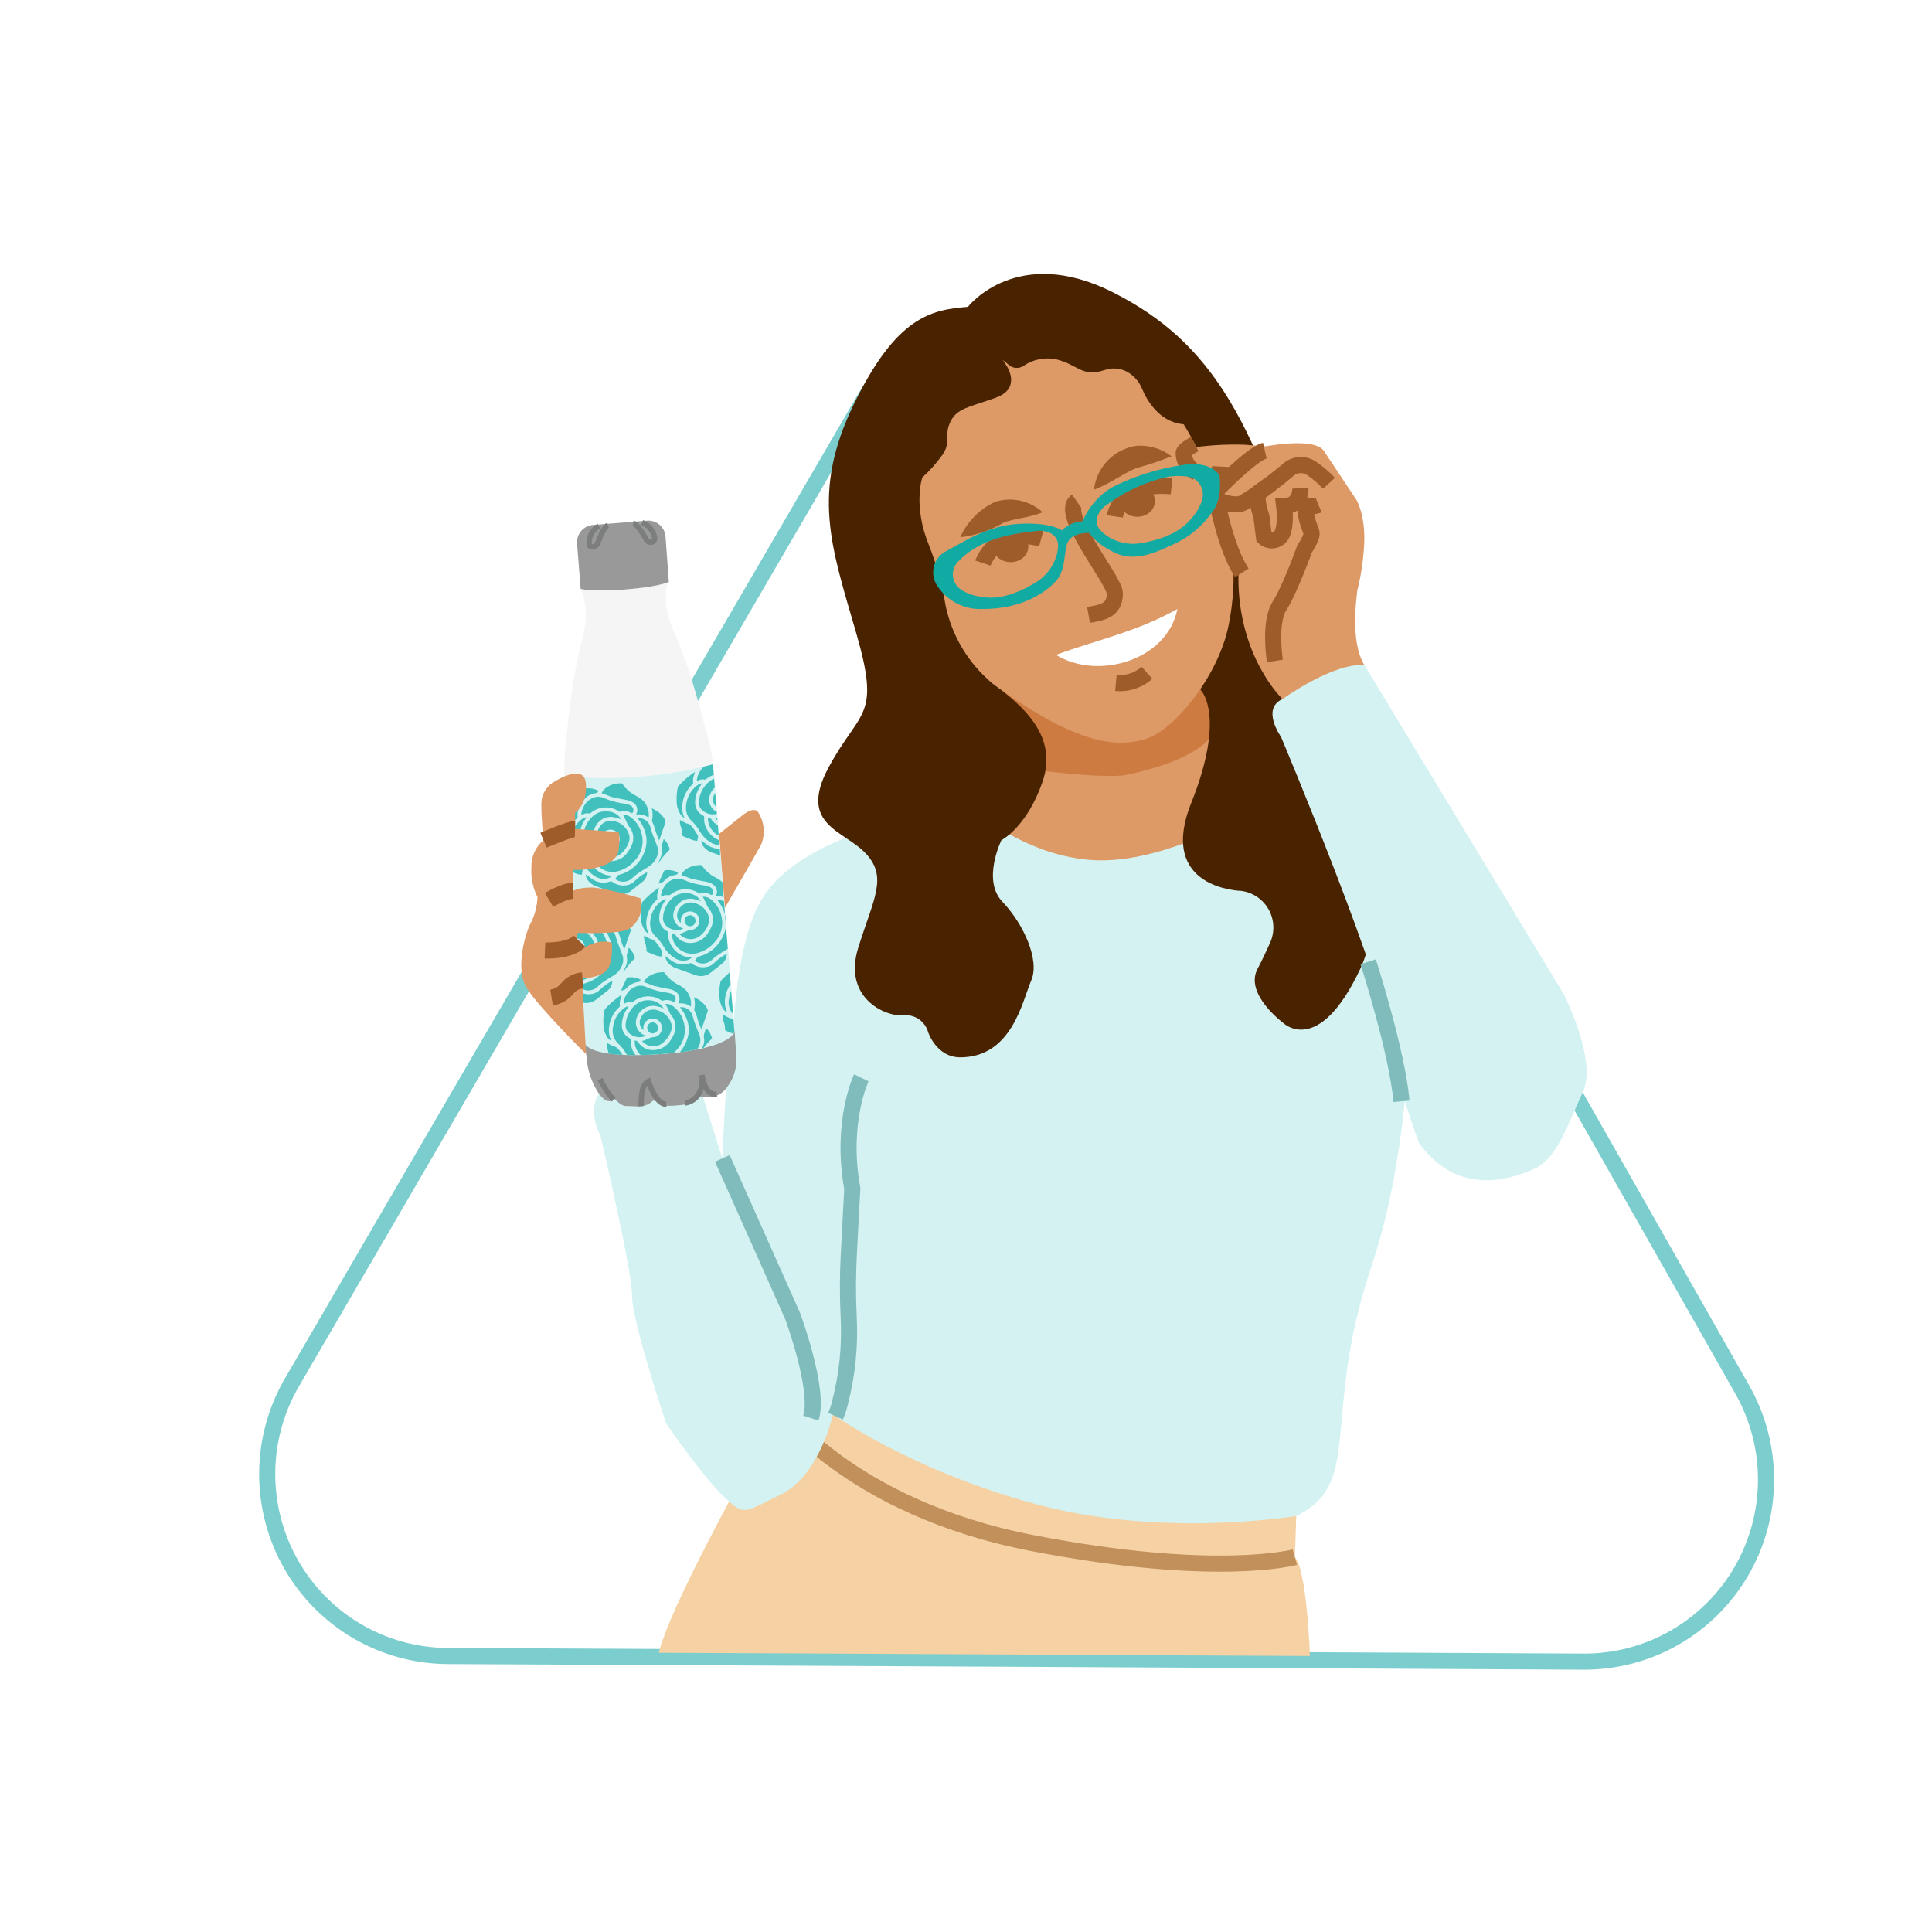 <svg width="180" height="180" viewBox="0 0 180 180" fill="none" xmlns="http://www.w3.org/2000/svg">
<rect x="0" y="0" width="180" height="180" fill="#333333" stroke="none"/>
<g clip-path="url(#clip0_318_25614)">
<rect width="180" height="180" fill="white"/>
<path d="M109.865 37.234C108.393 34.654 106.271 32.507 103.712 31.009C101.152 29.511 98.245 28.714 95.282 28.698C92.318 28.682 89.403 29.447 86.827 30.917C84.251 32.387 82.106 34.511 80.607 37.074L53.903 82.924L27.203 128.788C25.706 131.357 24.91 134.276 24.895 137.251C24.88 140.226 25.645 143.152 27.115 145.736C28.585 148.32 30.708 150.471 33.269 151.972C35.831 153.472 38.741 154.271 41.707 154.286L94.626 154.541L147.573 154.809C150.537 154.819 153.451 154.048 156.023 152.573C158.596 151.098 160.737 148.97 162.231 146.404C163.725 143.837 164.521 140.922 164.537 137.95C164.554 134.978 163.792 132.054 162.326 129.471L136.12 83.314L109.865 37.234Z" fill="white" stroke="#7CCDCD" stroke-width="1.5" stroke-miterlimit="10"/>
<path d="M69.404 137.186C69.404 137.186 62.364 149.83 61.382 153.982L122.043 154.284C122.043 154.284 121.778 146.32 120.639 145.075L120.77 141.241C120.77 141.241 94.934 141.786 76.649 129.4L69.404 137.186Z" fill="#F5D1A3"/>
<path d="M71.996 130.604C72.395 131.004 78.955 140.437 96.194 143.768C113.373 147.088 120.639 145.075 120.639 145.075" stroke="#C1905B" stroke-width="1.5" stroke-miterlimit="10"/>
<path d="M93.089 63.056L93.124 63.647L93.505 70.059L93.976 77.976C97.197 79.925 100.908 80.906 104.668 80.805C111.151 80.713 114.472 76.721 114.472 76.721L112.539 60.774C112.539 60.774 104.964 70.653 93.089 63.056Z" fill="#DD9966"/>
<path d="M104.622 72.249C104.622 72.249 112.383 70.94 113.371 67.637L112.539 60.774C112.539 60.774 108.053 65.778 102.866 65.892C97.68 66.006 93.089 63.056 93.089 63.056L93.581 71.337C93.581 71.337 101.369 72.546 104.622 72.249Z" fill="#CE7B42"/>
<path d="M91.71 76.193C91.71 76.193 96.14 79.829 101.92 80.142C107.699 80.456 114.472 76.721 114.472 76.721L131.288 85.697C131.288 85.697 132.541 103.818 127.782 117.966C123.024 132.115 127.113 138.141 120.77 141.241C120.77 141.241 108.331 143.334 96.56 140.153C84.789 136.971 77.61 131.78 77.61 131.78C77.61 131.78 76.357 137.474 72.768 139.232C69.178 140.99 69.369 141.241 67.479 139.483C65.588 137.725 62.057 132.618 62.057 132.618C62.057 132.618 58.868 123.073 58.889 120.729C58.91 118.385 55.946 105.827 55.946 105.827C55.946 105.827 53.749 101.948 57.774 100.415L64.666 99.562L67.298 107.924C67.298 107.924 67.611 99.722 67.996 98.882C68.38 98.042 68.169 88.02 71.167 83.47C74.165 78.919 81.744 77.069 81.744 77.069L91.71 76.193Z" fill="#D4F2F2"/>
<path d="M94.423 35.054C94.423 35.054 87.641 32.716 90.179 28.588C90.179 28.588 94.745 22.672 103.781 27.281C112.816 31.89 117.315 39.199 122.2 57.937C122.2 57.937 131.18 80.805 126.741 90.249C122.843 98.543 119.56 95.308 119.56 95.308C119.56 95.308 115.898 92.611 117.17 90.249C117.543 89.555 117.95 88.693 118.339 87.822C118.556 87.332 118.657 86.797 118.632 86.261C118.608 85.724 118.459 85.201 118.197 84.733C117.935 84.265 117.567 83.864 117.124 83.564C116.68 83.263 116.172 83.071 115.641 83.002V83.002C115.641 83.002 107.766 82.864 110.99 74.797C114.214 66.731 111.924 64.36 111.924 64.36L94.423 35.054Z" fill="#492300"/>
<path d="M88.932 35.391C88.932 35.391 83.278 39.112 83.936 45.978C84.595 52.843 85.817 59.009 93.385 64.349C100.954 69.689 104.43 69.579 106.864 68.808C109.298 68.038 113.47 63.138 114.458 58.293C115.446 53.449 114.678 49.927 113.964 48.109C113.251 46.292 111.233 37.869 105.051 34.18C98.868 30.492 90.479 34.332 88.932 35.391Z" fill="#DD9966"/>
<path d="M100.302 46.685C98.64 47.849 103.839 54.026 103.864 55.261C103.899 56.965 102.515 57.088 101.416 57.288" stroke="#9E5C2B" stroke-width="1.5" stroke-miterlimit="10"/>
<path d="M101.92 45.622C102.038 44.597 102.491 43.64 103.209 42.9C103.926 42.16 104.868 41.68 105.887 41.534C107.057 41.452 108.216 41.8 109.149 42.513C108.063 42.95 106.953 43.322 105.824 43.626C104.507 44.195 103.391 45.083 101.92 45.622V45.622Z" fill="#9E5C2B"/>
<path d="M97.136 47.721C95.975 48.242 94.411 48.3 93.455 48.716C92.231 49.434 90.871 49.889 89.463 50.053C90.108 48.61 91.247 47.446 92.673 46.771C93.434 46.52 94.248 46.475 95.032 46.642C95.816 46.809 96.542 47.181 97.136 47.721V47.721Z" fill="#9E5C2B"/>
<path d="M91.578 52.459C91.578 52.459 92.716 49.005 97.003 50.188" stroke="#9E5C2B" stroke-width="1.5" stroke-miterlimit="10"/>
<path d="M103.865 48.109C103.865 48.109 104.344 44.845 109.149 45.311" stroke="#9E5C2B" stroke-width="1.5" stroke-miterlimit="10"/>
<path d="M103.965 63.632C104.487 63.682 105.014 63.623 105.513 63.46C106.011 63.297 106.471 63.033 106.864 62.684" stroke="#9E5C2B" stroke-width="1.5" stroke-miterlimit="10"/>
<path d="M94.158 51.625C94.657 51.625 95.062 51.307 95.062 50.915C95.062 50.523 94.657 50.205 94.158 50.205C93.658 50.205 93.253 50.523 93.253 50.915C93.253 51.307 93.658 51.625 94.158 51.625Z" fill="#9E5C2B" stroke="#9E5C2B" stroke-width="1.5" stroke-miterlimit="10"/>
<path d="M105.956 47.398C106.455 47.398 106.86 47.08 106.86 46.688C106.86 46.296 106.455 45.978 105.956 45.978C105.456 45.978 105.051 46.296 105.051 46.688C105.051 47.08 105.456 47.398 105.956 47.398Z" fill="#9E5C2B" stroke="#9E5C2B" stroke-width="1.5" stroke-miterlimit="10"/>
<path d="M98.379 61.012C102.366 59.568 105.97 58.833 109.695 56.737C108.764 61.524 102.277 63.414 98.379 61.012Z" fill="white"/>
<path d="M110.779 43.254C110.779 43.254 109.789 42.476 110.581 41.781C112.342 41.494 114.127 41.378 115.91 41.434L117.956 41.582C117.956 41.582 122.395 40.722 123.319 41.98L126.371 46.563C126.371 46.563 127.295 48.053 127.081 50.998C126.994 52.36 126.784 53.712 126.454 55.036C126.404 55.615 125.76 59.752 127.113 61.953C127.113 61.953 119.771 64.882 119.491 65.13C119.491 65.13 115.283 61.158 115.382 53.596C115.382 53.596 113.287 48.481 112.66 48.109C113.069 47.653 113.388 47.123 113.6 46.547C113.6 46.547 113.897 44.743 113.27 44.197C112.96 43.852 112.572 43.587 112.138 43.422C111.705 43.258 111.239 43.2 110.779 43.254V43.254Z" fill="#DD9966"/>
<path d="M65.728 78.682C66.01 78.481 69.149 75.978 69.149 75.978C69.149 75.978 70.155 75.131 70.597 75.615C70.897 76.061 71.082 76.574 71.138 77.109C71.195 77.643 71.119 78.184 70.919 78.682C70.396 79.651 67.172 85.215 67.172 85.215L65.728 78.682Z" fill="#DD9966"/>
<path d="M54.474 97.048L54.686 98.854C54.794 99.832 55.114 100.775 55.627 101.614C55.821 101.963 56.084 102.268 56.4 102.512C56.4 102.512 56.963 102.759 57.263 102.372C57.263 102.372 57.837 103.034 58.275 103.042C58.713 103.05 59.605 103.092 59.605 103.092C59.925 103.065 60.235 102.968 60.514 102.808C60.779 102.589 60.804 102.559 60.915 102.536C61.193 102.606 61.45 102.741 61.666 102.929C61.965 103.146 63.714 102.939 63.852 102.9C63.852 102.9 64.59 102.626 64.64 102.368C64.69 102.109 65.056 102.077 65.056 102.077C65.537 102.273 66.072 102.297 66.569 102.144V102.144C67.068 102.002 67.497 101.678 67.773 101.237V101.237C68.374 100.445 68.67 99.461 68.604 98.467L68.436 95.942C68.436 95.942 67.953 97.508 63.51 97.874C59.068 98.24 59.263 98.211 59.263 98.211C59.263 98.211 55.912 98.462 54.474 97.048Z" fill="#999999"/>
<path d="M58.211 54.742C56.843 54.863 55.469 54.904 54.097 54.866L54.1 54.875C54.412 55.642 54.573 56.462 54.574 57.29C54.568 57.986 54.473 58.678 54.291 59.35C53.886 60.913 53.562 62.497 53.321 64.094C53.092 65.659 52.842 67.988 52.674 69.65C52.541 70.966 52.527 72.291 52.631 73.61L54.49 97.216C54.49 97.216 54.994 98.279 60.327 98.246C61.248 98.24 62.168 98.177 63.081 98.057C67.923 97.416 68.447 96.11 68.447 96.11L66.587 72.505C66.483 71.186 66.261 69.879 65.923 68.599C65.498 66.984 64.886 64.725 64.415 63.215C63.927 61.676 63.359 60.163 62.715 58.682C62.43 58.048 62.227 57.379 62.112 56.693C61.983 55.875 62.014 55.04 62.202 54.233L62.204 54.224C60.884 54.475 59.551 54.648 58.21 54.742V54.742" fill="#F5F5F5"/>
<path d="M54.097 54.866L53.764 50.646C53.731 50.219 53.868 49.795 54.145 49.469C54.422 49.144 54.818 48.941 55.244 48.908L60.273 48.509C60.484 48.492 60.697 48.518 60.899 48.584C61.101 48.65 61.287 48.755 61.449 48.894C61.609 49.032 61.742 49.201 61.837 49.391C61.933 49.581 61.99 49.788 62.006 50.001L62.314 54.215C60.877 54.844 55.71 55.238 54.097 54.866H54.097Z" fill="#999999"/>
<path d="M59.74 103.055C59.74 103.055 59.613 101.085 60.418 100.738C60.418 100.738 61.1 102.942 62.078 102.865" stroke="#7C7D7D" stroke-width="0.5" stroke-miterlimit="10"/>
<path d="M63.841 102.759C63.841 102.759 65.607 102.619 65.413 100.153C65.413 100.153 65.61 102.12 66.777 101.942" stroke="#7C7D7D" stroke-width="0.5" stroke-miterlimit="10"/>
<path d="M55.908 100.539C56.23 101.24 56.657 101.888 57.174 102.461" stroke="#7C7D7D" stroke-width="0.5" stroke-miterlimit="10"/>
<path d="M55.803 49.009C55.509 49.174 55.267 49.419 55.104 49.715C54.941 50.011 54.864 50.347 54.881 50.685C54.883 50.723 54.892 50.76 54.908 50.794C54.925 50.828 54.947 50.859 54.976 50.884C55.004 50.91 55.037 50.929 55.073 50.941C55.108 50.953 55.146 50.958 55.184 50.956L55.224 50.953C55.326 50.945 55.423 50.908 55.505 50.846C55.586 50.785 55.648 50.701 55.684 50.605C55.88 50.072 56.297 49.048 56.648 48.942" stroke="#7C7D7D" stroke-width="0.5" stroke-miterlimit="10"/>
<path d="M59.831 48.69C60.133 48.802 60.401 48.993 60.605 49.243C60.809 49.493 60.943 49.794 60.993 50.113C60.999 50.162 60.996 50.212 60.982 50.26C60.969 50.307 60.946 50.351 60.914 50.389C60.883 50.428 60.845 50.459 60.801 50.482C60.758 50.505 60.71 50.518 60.66 50.522V50.522C60.572 50.529 60.483 50.51 60.405 50.468C60.327 50.426 60.263 50.362 60.219 50.284C59.951 49.8 59.359 48.807 58.986 48.756" stroke="#7C7D7D" stroke-width="0.5" stroke-miterlimit="10"/>
<path d="M52.567 72.306C57.222 72.766 61.921 72.393 66.445 71.206L68.447 96.111C68.447 96.111 68.188 97.682 61.888 98.181C54.85 98.739 54.49 97.216 54.49 97.216L52.567 72.306Z" fill="#D4F2F2"/>
<path d="M67.547 85.214L67.635 86.312C67.683 85.944 67.653 85.57 67.547 85.214V85.214Z" fill="#42C0BD"/>
<path d="M57.668 81.141C58.245 80.97 58.76 80.632 59.148 80.17C59.469 79.834 59.694 79.418 59.8 78.966C59.906 78.513 59.889 78.04 59.751 77.596C59.593 77 59.233 76.477 58.731 76.119C58.635 76.045 58.525 75.991 58.407 75.959C58.289 75.928 58.167 75.92 58.046 75.937C58.071 75.969 58.094 76.004 58.115 76.039C58.215 76.24 58.326 76.438 58.408 76.646C58.45 76.763 58.509 76.874 58.584 76.973C58.768 77.179 58.897 77.428 58.959 77.697C59.022 77.966 59.015 78.247 58.941 78.513C58.855 78.792 58.724 79.054 58.553 79.29C58.385 79.575 58.147 79.812 57.861 79.978C57.575 80.144 57.252 80.232 56.922 80.236C56.65 80.245 56.38 80.184 56.137 80.059C55.895 79.934 55.688 79.75 55.536 79.523C55.502 79.465 55.452 79.418 55.392 79.387C55.333 79.356 55.266 79.342 55.199 79.346C55.199 79.419 55.196 79.487 55.199 79.555C55.219 79.806 55.295 80.05 55.422 80.269C55.636 80.654 55.978 80.951 56.388 81.111C56.798 81.27 57.251 81.281 57.668 81.141V81.141Z" fill="#42C0BD"/>
<path d="M59.418 76.243C59.434 76.266 59.446 76.287 59.461 76.306C59.731 76.633 59.938 77.008 60.07 77.412C60.257 77.911 60.288 78.455 60.16 78.972C60.015 79.579 59.708 80.135 59.273 80.581C58.837 81.026 58.289 81.345 57.687 81.502C57.638 81.509 57.592 81.529 57.553 81.56C57.466 81.669 57.392 81.788 57.314 81.901C57.538 82.071 57.813 82.159 58.094 82.151C58.374 82.143 58.644 82.039 58.858 81.856C59.009 81.704 59.172 81.562 59.344 81.433C59.687 81.199 60.042 80.982 60.397 80.766C60.833 80.505 61.15 80.084 61.281 79.591C61.345 79.308 61.315 79.012 61.195 78.748C61.055 78.367 60.898 77.993 60.761 77.612C60.677 77.379 60.634 77.131 60.541 76.904C60.453 76.684 60.295 76.501 60.092 76.381C59.889 76.261 59.652 76.213 59.418 76.243Z" fill="#42C0BD"/>
<path d="M55.869 79.382C55.903 79.424 55.924 79.453 55.949 79.478C56.175 79.7 56.468 79.838 56.783 79.872C57.097 79.906 57.413 79.833 57.681 79.665C58.103 79.372 58.419 78.951 58.584 78.463C58.673 78.24 58.681 77.993 58.607 77.764C58.522 77.478 58.368 77.218 58.158 77.007C57.948 76.795 57.69 76.639 57.405 76.552C57.098 76.428 56.754 76.429 56.447 76.555C56.141 76.681 55.895 76.923 55.764 77.228C55.663 77.419 55.633 77.64 55.68 77.851C55.726 78.062 55.846 78.25 56.018 78.381C56.012 78.31 56.007 78.253 56.004 78.196C55.997 78.021 56.044 77.849 56.136 77.701C56.229 77.553 56.364 77.437 56.524 77.367C56.684 77.297 56.861 77.278 57.032 77.31C57.203 77.342 57.36 77.425 57.484 77.549C57.607 77.672 57.69 77.83 57.723 78.001C57.756 78.173 57.737 78.35 57.668 78.51C57.599 78.671 57.483 78.806 57.336 78.9C57.189 78.994 57.017 79.041 56.843 79.035C56.78 79.039 56.719 79.055 56.663 79.084C56.459 79.168 56.257 79.259 56.052 79.343C55.992 79.361 55.931 79.374 55.869 79.382V79.382Z" fill="#42C0BD"/>
<path d="M55.408 81.622C55.712 81.832 56.083 81.923 56.449 81.877C56.663 81.845 56.862 81.748 57.02 81.599C56.998 81.593 56.988 81.589 56.978 81.587C56.964 81.585 56.949 81.583 56.935 81.582C56.58 81.572 56.234 81.472 55.927 81.293C55.62 81.114 55.363 80.862 55.178 80.558C54.934 80.207 54.816 79.782 54.845 79.355C54.856 79.31 54.85 79.263 54.828 79.222C54.807 79.181 54.771 79.15 54.728 79.134C54.511 79.024 54.327 78.857 54.198 78.649C54.069 78.442 54 78.203 53.998 77.959C53.996 77.435 54.145 76.921 54.428 76.48C54.494 76.366 54.57 76.257 54.648 76.135C54.461 76.169 54.285 76.251 54.14 76.375C53.855 76.599 53.62 76.88 53.451 77.2C53.282 77.52 53.182 77.873 53.158 78.235C53.124 78.496 53.154 78.763 53.246 79.01C53.337 79.257 53.488 79.478 53.685 79.653C53.982 79.936 54.235 80.26 54.436 80.617C54.676 81.025 55.009 81.369 55.408 81.622Z" fill="#42C0BD"/>
<path d="M57.04 74.268C57.479 74.369 57.923 74.449 58.364 74.537C58.618 74.57 58.858 74.67 59.061 74.826C59.208 74.939 59.312 75.1 59.354 75.282C59.397 75.464 59.375 75.654 59.292 75.822C59.284 75.843 59.278 75.865 59.274 75.888C59.683 75.832 60.098 75.936 60.433 76.178C60.467 75.915 60.447 75.648 60.374 75.393C60.301 75.138 60.176 74.9 60.008 74.696C59.773 74.448 59.493 74.247 59.182 74.107C58.719 73.864 58.322 73.513 58.025 73.083C58.003 73.042 57.969 73.01 57.928 72.99C57.887 72.971 57.84 72.966 57.795 72.976C57.746 72.984 57.695 72.982 57.645 72.986C57.235 73.005 56.838 73.137 56.498 73.367C56.304 73.501 56.15 73.684 56.049 73.896C56.215 73.957 56.373 74.013 56.53 74.073C56.695 74.149 56.866 74.215 57.04 74.268Z" fill="#42C0BD"/>
<path d="M55.055 75.725C55.425 75.424 55.881 75.251 56.357 75.231C56.833 75.211 57.302 75.344 57.697 75.612C57.713 75.623 57.732 75.631 57.752 75.634C57.772 75.638 57.793 75.637 57.812 75.632C57.965 75.579 58.128 75.56 58.289 75.574C58.45 75.588 58.607 75.636 58.748 75.715C58.899 75.788 58.929 75.786 58.988 75.626C59.017 75.543 59.022 75.453 59.002 75.367C58.985 75.291 58.949 75.22 58.899 75.16C58.849 75.101 58.785 75.054 58.714 75.024C58.577 74.963 58.433 74.918 58.285 74.891C57.584 74.811 56.898 74.627 56.25 74.346C56.103 74.277 55.944 74.239 55.782 74.233C55.619 74.227 55.458 74.254 55.306 74.312C54.921 74.451 54.601 74.73 54.41 75.093C54.252 75.344 54.165 75.634 54.16 75.932C54.226 75.902 54.277 75.876 54.33 75.855C54.487 75.782 54.663 75.757 54.834 75.783C54.872 75.793 54.913 75.793 54.952 75.783C54.99 75.773 55.026 75.753 55.055 75.725V75.725Z" fill="#42C0BD"/>
<path d="M54.694 78.677C54.905 78.857 55.162 78.975 55.437 79.018C55.715 79.06 55.999 79.018 56.253 78.896C56.211 78.882 56.184 78.874 56.157 78.865C55.909 78.778 55.694 78.616 55.541 78.401C55.388 78.186 55.306 77.929 55.305 77.665C55.312 77.449 55.363 77.236 55.455 77.041C55.547 76.845 55.678 76.67 55.84 76.527C56.027 76.352 56.254 76.226 56.502 76.161C56.749 76.095 57.009 76.093 57.258 76.153C57.471 76.202 57.68 76.263 57.885 76.337C57.879 76.326 57.873 76.313 57.865 76.301C57.734 76.101 57.558 75.933 57.351 75.812C57.145 75.691 56.913 75.619 56.674 75.602C56.41 75.565 56.142 75.588 55.888 75.669C55.633 75.75 55.401 75.886 55.206 76.068C54.715 76.517 54.412 77.134 54.357 77.797C54.333 77.961 54.352 78.127 54.411 78.281C54.47 78.435 54.567 78.572 54.694 78.677V78.677Z" fill="#42C0BD"/>
<path d="M58.837 82.964C59.156 82.714 59.474 82.463 59.79 82.211C59.945 82.105 60.072 81.961 60.159 81.794C60.246 81.627 60.29 81.441 60.289 81.253C60.257 81.27 60.238 81.279 60.219 81.289C59.816 81.503 59.447 81.774 59.123 82.095C58.977 82.245 58.797 82.357 58.599 82.423C58.335 82.507 58.054 82.526 57.781 82.478C57.508 82.431 57.251 82.317 57.032 82.147C57.005 82.128 56.975 82.117 56.943 82.113C56.91 82.109 56.878 82.114 56.848 82.126C56.662 82.187 56.469 82.227 56.274 82.243C55.793 82.24 55.329 82.065 54.964 81.75C54.834 81.65 54.697 81.559 54.563 81.465C54.582 81.464 54.579 81.499 54.582 81.532C54.6 81.723 54.674 81.904 54.795 82.053C55.003 82.303 55.277 82.49 55.584 82.593C56.175 82.812 56.77 83.019 57.364 83.228C57.611 83.32 57.877 83.344 58.137 83.298C58.396 83.251 58.638 83.136 58.837 82.964V82.964Z" fill="#42C0BD"/>
<path d="M53.776 76.208C53.79 76.194 53.801 76.177 53.809 76.159C53.816 76.141 53.82 76.121 53.82 76.101C53.79 75.905 53.803 75.705 53.858 75.515C53.897 75.379 53.943 75.245 53.992 75.087C53.922 75.129 53.866 75.158 53.813 75.192C53.459 75.43 53.13 75.702 52.829 76.005L52.944 77.49C53.106 76.998 53.393 76.557 53.776 76.208V76.208Z" fill="#42C0BD"/>
<path d="M60.775 76.575C60.857 76.746 60.928 76.922 60.986 77.102C61.096 77.515 61.239 77.918 61.413 78.308C61.433 78.258 61.446 78.225 61.458 78.191C61.636 77.672 61.811 77.151 61.992 76.632C62.004 76.601 62.009 76.568 62.008 76.535C62.006 76.501 61.997 76.469 61.982 76.439C61.812 76.079 61.54 75.777 61.201 75.571C61.056 75.478 60.901 75.4 60.734 75.307C60.738 75.35 60.737 75.365 60.74 75.379C60.823 75.733 60.824 76.102 60.743 76.458C60.743 76.499 60.754 76.54 60.775 76.575V76.575Z" fill="#42C0BD"/>
<path d="M54.204 81.504C54.232 81.355 54.258 81.233 54.276 81.11C54.282 81.073 54.275 81.034 54.257 81.001C54.139 80.809 54.025 80.613 53.892 80.43C53.715 80.185 53.547 79.922 53.207 79.878C53.189 79.875 53.172 79.868 53.157 79.859L53.125 79.842L53.231 81.216C53.41 81.29 53.589 81.363 53.77 81.427C53.913 81.466 54.058 81.492 54.204 81.504V81.504Z" fill="#42C0BD"/>
<path d="M54.479 74.422C54.741 74.136 55.096 73.952 55.48 73.903C55.545 73.906 55.608 73.883 55.657 73.841C55.706 73.799 55.738 73.74 55.746 73.676C55.733 73.667 55.721 73.658 55.709 73.651C55.344 73.47 54.932 73.405 54.529 73.465C54.516 73.468 54.503 73.473 54.493 73.481C54.482 73.489 54.473 73.499 54.467 73.511C54.323 73.804 54.18 74.097 54.043 74.394C54.002 74.498 53.967 74.604 53.938 74.712C53.99 74.689 54.044 74.671 54.1 74.658C54.251 74.629 54.386 74.545 54.479 74.422V74.422Z" fill="#42C0BD"/>
<path d="M57.379 78.123C57.374 78.056 57.355 77.99 57.325 77.93C57.294 77.87 57.252 77.816 57.2 77.772C57.149 77.729 57.089 77.696 57.025 77.675C56.961 77.655 56.893 77.647 56.826 77.653C56.758 77.659 56.693 77.679 56.633 77.71C56.574 77.742 56.521 77.785 56.478 77.838C56.435 77.89 56.403 77.95 56.384 78.015C56.364 78.08 56.358 78.148 56.365 78.215C56.371 78.282 56.39 78.347 56.421 78.406C56.452 78.465 56.495 78.518 56.546 78.561C56.597 78.604 56.656 78.636 56.72 78.656C56.784 78.676 56.851 78.683 56.918 78.677C56.984 78.671 57.049 78.652 57.108 78.621C57.167 78.59 57.22 78.548 57.263 78.496C57.306 78.445 57.338 78.385 57.358 78.321C57.378 78.257 57.385 78.19 57.379 78.123V78.123Z" fill="#42C0BD"/>
<path d="M61.658 78.791C61.636 78.866 61.631 78.945 61.643 79.022C61.702 79.283 61.681 79.555 61.585 79.805C61.502 80.017 61.401 80.221 61.302 80.443C61.333 80.409 61.359 80.385 61.38 80.357C61.537 80.151 61.685 79.939 61.85 79.74C62.002 79.555 62.165 79.379 62.337 79.212C62.395 79.156 62.411 79.114 62.385 79.049C62.337 78.929 62.292 78.807 62.233 78.693C62.136 78.493 61.999 78.316 61.831 78.172C61.77 78.387 61.709 78.588 61.658 78.791Z" fill="#42C0BD"/>
<path d="M66.152 83.738C66.056 83.664 65.945 83.61 65.828 83.578C65.71 83.547 65.588 83.539 65.467 83.556C65.492 83.589 65.515 83.623 65.536 83.658C65.636 83.86 65.747 84.057 65.829 84.265C65.871 84.382 65.93 84.493 66.004 84.592C66.188 84.798 66.317 85.047 66.38 85.316C66.442 85.585 66.436 85.866 66.361 86.132C66.275 86.411 66.145 86.673 65.974 86.909C65.806 87.194 65.568 87.431 65.282 87.597C64.996 87.763 64.673 87.852 64.343 87.855C64.07 87.864 63.8 87.803 63.558 87.678C63.316 87.553 63.109 87.369 62.957 87.142C62.922 87.084 62.872 87.037 62.813 87.006C62.753 86.975 62.686 86.961 62.619 86.965C62.619 87.039 62.616 87.106 62.62 87.174C62.639 87.426 62.715 87.67 62.842 87.888C63.057 88.273 63.398 88.571 63.809 88.73C64.219 88.889 64.671 88.9 65.089 88.761C65.666 88.589 66.181 88.251 66.569 87.789C66.89 87.453 67.115 87.037 67.221 86.585C67.327 86.132 67.31 85.659 67.172 85.215C67.014 84.619 66.653 84.096 66.152 83.738V83.738Z" fill="#42C0BD"/>
<path d="M67.58 86.591C67.435 87.198 67.129 87.754 66.693 88.2C66.258 88.645 65.71 88.964 65.107 89.121C65.058 89.128 65.012 89.148 64.974 89.18C64.887 89.288 64.813 89.407 64.735 89.52C64.959 89.69 65.234 89.779 65.514 89.77C65.795 89.762 66.065 89.658 66.278 89.475C66.43 89.323 66.593 89.181 66.765 89.052C67.103 88.821 67.453 88.608 67.803 88.395L67.635 86.312C67.623 86.406 67.605 86.499 67.58 86.591V86.591Z" fill="#42C0BD"/>
<path d="M66.882 83.925C67.152 84.252 67.358 84.627 67.491 85.031C67.511 85.092 67.53 85.153 67.547 85.214L67.447 83.969C67.258 83.879 67.047 83.842 66.839 83.862C66.854 83.885 66.866 83.906 66.882 83.925Z" fill="#42C0BD"/>
<path d="M63.29 87.002C63.324 87.043 63.345 87.072 63.37 87.097C63.596 87.319 63.889 87.458 64.203 87.492C64.517 87.526 64.834 87.453 65.102 87.284C65.524 86.992 65.84 86.57 66.004 86.083C66.094 85.86 66.102 85.612 66.027 85.384C65.943 85.098 65.789 84.837 65.579 84.626C65.369 84.414 65.11 84.258 64.826 84.171C64.518 84.047 64.175 84.048 63.868 84.175C63.561 84.301 63.316 84.542 63.185 84.847C63.084 85.039 63.054 85.26 63.1 85.471C63.147 85.682 63.267 85.87 63.439 86C63.433 85.929 63.428 85.872 63.424 85.815C63.418 85.641 63.465 85.468 63.557 85.321C63.65 85.173 63.785 85.056 63.945 84.987C64.104 84.917 64.281 84.897 64.452 84.929C64.624 84.962 64.781 85.045 64.904 85.168C65.028 85.291 65.111 85.449 65.144 85.621C65.177 85.792 65.157 85.969 65.088 86.13C65.019 86.29 64.904 86.426 64.757 86.519C64.609 86.613 64.438 86.66 64.264 86.654C64.201 86.658 64.14 86.675 64.084 86.704C63.879 86.788 63.678 86.879 63.473 86.962C63.413 86.981 63.352 86.994 63.29 87.002V87.002Z" fill="#42C0BD"/>
<path d="M62.829 89.241C63.133 89.452 63.504 89.543 63.87 89.496C64.084 89.464 64.283 89.367 64.441 89.218C64.419 89.212 64.409 89.208 64.399 89.206C64.384 89.204 64.37 89.202 64.356 89.201C64.001 89.191 63.655 89.091 63.348 88.912C63.041 88.733 62.784 88.481 62.599 88.177C62.354 87.826 62.237 87.401 62.266 86.974C62.277 86.929 62.271 86.882 62.249 86.841C62.228 86.801 62.192 86.769 62.149 86.753C61.931 86.643 61.748 86.476 61.619 86.269C61.49 86.061 61.42 85.822 61.418 85.578C61.416 85.054 61.566 84.54 61.848 84.099C61.915 83.985 61.99 83.877 62.069 83.754C61.881 83.788 61.706 83.871 61.56 83.995C61.276 84.218 61.041 84.499 60.872 84.819C60.703 85.14 60.603 85.492 60.579 85.854C60.544 86.115 60.575 86.382 60.666 86.629C60.758 86.876 60.909 87.097 61.106 87.273C61.403 87.555 61.656 87.879 61.857 88.236C62.097 88.644 62.43 88.988 62.829 89.241V89.241Z" fill="#42C0BD"/>
<path d="M66.603 81.726C66.14 81.483 65.743 81.132 65.445 80.702C65.424 80.661 65.39 80.629 65.349 80.609C65.307 80.59 65.261 80.585 65.216 80.595C65.167 80.603 65.116 80.601 65.066 80.605C64.656 80.624 64.259 80.756 63.918 80.986C63.725 81.12 63.571 81.303 63.47 81.515C63.636 81.576 63.794 81.633 63.95 81.692C64.116 81.769 64.287 81.834 64.461 81.887C64.9 81.988 65.343 82.068 65.785 82.156C66.038 82.189 66.279 82.289 66.481 82.445C66.629 82.558 66.733 82.72 66.775 82.901C66.817 83.083 66.795 83.273 66.713 83.441C66.704 83.462 66.698 83.484 66.695 83.507C66.937 83.481 67.183 83.505 67.416 83.58L67.304 82.189C67.092 82.005 66.856 81.849 66.603 81.726V81.726Z" fill="#42C0BD"/>
<path d="M62.727 81.931C62.342 82.07 62.022 82.349 61.831 82.712C61.672 82.963 61.586 83.254 61.581 83.551C61.647 83.521 61.698 83.495 61.751 83.474C61.908 83.401 62.083 83.376 62.255 83.402C62.293 83.412 62.334 83.412 62.373 83.402C62.411 83.392 62.447 83.372 62.475 83.344C62.846 83.044 63.302 82.87 63.778 82.85C64.254 82.83 64.723 82.963 65.117 83.231C65.134 83.242 65.153 83.25 65.173 83.253C65.193 83.257 65.213 83.256 65.233 83.251C65.386 83.199 65.549 83.179 65.71 83.193C65.871 83.207 66.027 83.255 66.169 83.334C66.32 83.407 66.35 83.406 66.409 83.246C66.438 83.162 66.442 83.072 66.423 82.986C66.405 82.91 66.37 82.839 66.32 82.779C66.27 82.72 66.206 82.673 66.134 82.643C65.997 82.582 65.854 82.538 65.706 82.51C65.005 82.43 64.319 82.246 63.671 81.965C63.524 81.897 63.364 81.858 63.202 81.852C63.04 81.847 62.878 81.873 62.727 81.931Z" fill="#42C0BD"/>
<path d="M64.095 83.221C63.831 83.184 63.562 83.207 63.308 83.288C63.054 83.369 62.821 83.505 62.626 83.688C62.136 84.136 61.833 84.753 61.777 85.417C61.754 85.58 61.773 85.746 61.831 85.9C61.891 86.055 61.988 86.191 62.114 86.296C62.326 86.477 62.583 86.594 62.857 86.637C63.136 86.679 63.42 86.637 63.674 86.515C63.632 86.501 63.605 86.493 63.578 86.484C63.33 86.397 63.114 86.235 62.962 86.02C62.809 85.805 62.727 85.548 62.725 85.284C62.732 85.068 62.783 84.856 62.875 84.66C62.967 84.464 63.099 84.289 63.261 84.147C63.448 83.971 63.675 83.845 63.923 83.78C64.17 83.715 64.43 83.712 64.679 83.772C64.891 83.821 65.101 83.882 65.306 83.956C65.3 83.945 65.294 83.932 65.286 83.92C65.154 83.72 64.978 83.553 64.772 83.431C64.565 83.31 64.334 83.238 64.095 83.221V83.221Z" fill="#42C0BD"/>
<path d="M67.71 88.872C67.677 88.889 67.658 88.898 67.64 88.908C67.237 89.122 66.868 89.393 66.544 89.714C66.397 89.864 66.218 89.976 66.019 90.042C65.755 90.126 65.475 90.146 65.202 90.098C64.929 90.05 64.672 89.936 64.452 89.767C64.426 89.748 64.395 89.736 64.363 89.732C64.331 89.728 64.299 89.733 64.269 89.745C64.083 89.806 63.89 89.846 63.695 89.863C63.214 89.859 62.749 89.684 62.385 89.369C62.255 89.269 62.118 89.178 61.984 89.084C62.003 89.083 62 89.118 62.003 89.152C62.021 89.342 62.095 89.524 62.216 89.672C62.424 89.922 62.697 90.109 63.005 90.213C63.596 90.431 64.191 90.639 64.785 90.847C65.031 90.939 65.298 90.963 65.557 90.917C65.817 90.871 66.059 90.755 66.258 90.583C66.577 90.333 66.894 90.082 67.211 89.83C67.366 89.724 67.493 89.581 67.579 89.413C67.666 89.246 67.711 89.061 67.71 88.872V88.872Z" fill="#42C0BD"/>
<path d="M61.196 83.827C61.211 83.813 61.222 83.797 61.23 83.778C61.237 83.76 61.241 83.74 61.241 83.721C61.211 83.525 61.224 83.325 61.279 83.134C61.318 82.998 61.364 82.864 61.413 82.707C61.342 82.748 61.287 82.777 61.234 82.811C60.726 83.162 60.261 83.572 59.849 84.032C59.828 84.056 59.815 84.085 59.809 84.117C59.712 84.559 59.676 85.013 59.701 85.466C59.707 85.903 59.841 86.329 60.087 86.691C60.171 86.82 60.29 86.922 60.429 86.986C60.42 86.962 60.413 86.943 60.404 86.924C60.234 86.54 60.175 86.117 60.232 85.702C60.315 84.98 60.658 84.314 61.196 83.827V83.827Z" fill="#42C0BD"/>
<path d="M60.297 88.686C60.593 88.811 60.889 88.94 61.191 89.047C61.333 89.085 61.478 89.111 61.625 89.124C61.653 88.975 61.679 88.852 61.697 88.729C61.702 88.692 61.696 88.654 61.678 88.62C61.559 88.428 61.445 88.232 61.313 88.049C61.136 87.805 60.968 87.541 60.627 87.497C60.61 87.494 60.593 87.487 60.577 87.478C60.389 87.378 60.201 87.277 60.008 87.174C59.984 87.384 60.012 87.597 60.088 87.794C60.187 88.046 60.235 88.314 60.231 88.584C60.233 88.605 60.24 88.625 60.252 88.643C60.263 88.661 60.279 88.675 60.297 88.686V88.686Z" fill="#42C0BD"/>
<path d="M61.888 81.13C61.744 81.423 61.6 81.716 61.464 82.013C61.423 82.117 61.388 82.224 61.358 82.332C61.41 82.308 61.465 82.29 61.521 82.277C61.672 82.248 61.807 82.164 61.899 82.041C62.162 81.755 62.517 81.571 62.901 81.523C62.966 81.525 63.029 81.502 63.078 81.46C63.127 81.418 63.159 81.359 63.167 81.295C63.153 81.286 63.142 81.277 63.13 81.27C62.764 81.089 62.352 81.024 61.949 81.084C61.936 81.087 61.924 81.093 61.913 81.1C61.903 81.108 61.894 81.119 61.888 81.13V81.13Z" fill="#42C0BD"/>
<path d="M64.8 85.743C64.794 85.675 64.776 85.609 64.745 85.549C64.715 85.489 64.672 85.435 64.621 85.392C64.57 85.348 64.51 85.315 64.446 85.294C64.381 85.274 64.314 85.267 64.246 85.273C64.179 85.279 64.114 85.298 64.054 85.33C63.995 85.362 63.942 85.405 63.899 85.457C63.856 85.509 63.824 85.569 63.805 85.634C63.785 85.699 63.779 85.767 63.786 85.834C63.798 85.969 63.863 86.094 63.967 86.18C64.07 86.267 64.204 86.309 64.338 86.297C64.473 86.285 64.597 86.219 64.683 86.116C64.77 86.012 64.812 85.877 64.8 85.743V85.743Z" fill="#42C0BD"/>
<path d="M66.299 76.364C66.264 76.306 66.215 76.26 66.155 76.228C66.096 76.197 66.029 76.183 65.962 76.187C65.962 76.261 65.959 76.328 65.962 76.396C65.982 76.647 66.058 76.892 66.184 77.11C66.361 77.431 66.63 77.692 66.956 77.858L66.878 76.887C66.645 76.763 66.447 76.583 66.299 76.364V76.364Z" fill="#42C0BD"/>
<path d="M66.815 76.184C66.755 76.203 66.694 76.216 66.632 76.224C66.666 76.265 66.687 76.294 66.712 76.319C66.752 76.359 66.796 76.396 66.841 76.43L66.821 76.182L66.815 76.184Z" fill="#42C0BD"/>
<path d="M66.741 75.187L66.637 73.885C66.596 73.944 66.56 74.005 66.527 74.069C66.431 74.252 66.4 74.463 66.439 74.666C66.478 74.869 66.585 75.052 66.741 75.187Z" fill="#42C0BD"/>
<path d="M65.941 77.399C65.697 77.048 65.579 76.624 65.608 76.196C65.619 76.151 65.613 76.104 65.591 76.064C65.57 76.023 65.534 75.991 65.491 75.975C65.274 75.865 65.09 75.698 64.961 75.491C64.832 75.283 64.763 75.044 64.76 74.8C64.759 74.276 64.908 73.763 65.191 73.322C65.257 73.207 65.333 73.099 65.411 72.976C65.224 73.01 65.048 73.093 64.903 73.217C64.618 73.44 64.383 73.721 64.214 74.041C64.045 74.362 63.945 74.714 63.921 75.076C63.887 75.338 63.917 75.604 64.009 75.851C64.1 76.099 64.251 76.32 64.448 76.495C64.745 76.777 64.998 77.102 65.199 77.459C65.439 77.866 65.772 78.21 66.171 78.463C66.425 78.632 66.722 78.723 67.026 78.727L66.99 78.274C66.555 78.104 66.187 77.797 65.941 77.399V77.399Z" fill="#42C0BD"/>
<path d="M65.173 71.934C65.014 72.185 64.928 72.475 64.923 72.773C64.989 72.743 65.04 72.717 65.093 72.696C65.25 72.623 65.425 72.598 65.597 72.624C65.635 72.635 65.676 72.635 65.715 72.624C65.754 72.614 65.789 72.594 65.818 72.566C66.02 72.4 66.252 72.273 66.501 72.192L66.422 71.208C66.148 71.282 65.876 71.351 65.605 71.418C65.432 71.563 65.285 71.738 65.173 71.934V71.934Z" fill="#42C0BD"/>
<path d="M65.12 74.639C65.096 74.802 65.115 74.969 65.174 75.123C65.233 75.276 65.33 75.413 65.457 75.518C65.668 75.698 65.925 75.817 66.2 75.859C66.398 75.89 66.6 75.876 66.792 75.819L66.778 75.645C66.566 75.54 66.387 75.378 66.262 75.177C66.136 74.976 66.069 74.743 66.068 74.506C66.075 74.292 66.125 74.081 66.216 73.887C66.306 73.692 66.436 73.519 66.596 73.376L66.53 72.555C66.322 72.637 66.132 72.757 65.969 72.91C65.478 73.358 65.175 73.975 65.12 74.639V74.639Z" fill="#42C0BD"/>
<path d="M65.727 78.591C65.597 78.492 65.46 78.401 65.326 78.306C65.345 78.305 65.342 78.34 65.345 78.374C65.363 78.565 65.437 78.746 65.558 78.894C65.766 79.144 66.04 79.331 66.347 79.435C66.599 79.528 66.852 79.615 67.104 79.705L67.055 79.083C67.049 79.084 67.043 79.085 67.037 79.085C66.556 79.081 66.092 78.906 65.727 78.591V78.591Z" fill="#42C0BD"/>
<path d="M63.772 76.208C63.762 76.184 63.755 76.165 63.746 76.146C63.576 75.762 63.517 75.339 63.575 74.924C63.658 74.202 64 73.535 64.538 73.049C64.553 73.035 64.564 73.019 64.572 73.001C64.579 72.982 64.583 72.963 64.583 72.943C64.553 72.747 64.566 72.546 64.621 72.356C64.66 72.22 64.706 72.086 64.755 71.929C64.684 71.97 64.629 71.999 64.576 72.033C64.068 72.384 63.603 72.793 63.191 73.254C63.171 73.278 63.157 73.308 63.152 73.339C63.055 73.781 63.018 74.235 63.043 74.688C63.049 75.125 63.183 75.551 63.429 75.913C63.514 76.042 63.632 76.144 63.772 76.208V76.208Z" fill="#42C0BD"/>
<path d="M63.92 76.7C63.731 76.6 63.544 76.499 63.35 76.396C63.327 76.606 63.354 76.819 63.431 77.017C63.529 77.268 63.578 77.536 63.573 77.806C63.575 77.827 63.583 77.847 63.594 77.865C63.606 77.883 63.621 77.898 63.64 77.908C63.935 78.034 64.231 78.162 64.534 78.269C64.675 78.307 64.821 78.333 64.967 78.346C64.995 78.197 65.021 78.075 65.039 77.951C65.045 77.914 65.038 77.876 65.02 77.843C64.902 77.65 64.788 77.454 64.656 77.271C64.478 77.027 64.311 76.763 63.97 76.719C63.952 76.716 63.935 76.709 63.92 76.7V76.7Z" fill="#42C0BD"/>
<path d="M54.421 91.269C54.999 91.098 55.513 90.76 55.901 90.298C56.222 89.962 56.447 89.546 56.554 89.094C56.66 88.641 56.643 88.168 56.505 87.724C56.347 87.127 55.986 86.605 55.485 86.247C55.388 86.173 55.278 86.118 55.16 86.087C55.043 86.056 54.92 86.048 54.8 86.065C54.825 86.097 54.848 86.132 54.869 86.167C54.969 86.368 55.08 86.566 55.162 86.774C55.204 86.891 55.263 87.001 55.337 87.101C55.521 87.307 55.65 87.556 55.713 87.825C55.775 88.094 55.769 88.375 55.694 88.641C55.608 88.919 55.477 89.182 55.306 89.418C55.159 89.663 54.96 89.873 54.723 90.034C54.486 90.194 54.218 90.301 53.936 90.347L54.013 91.347C54.151 91.335 54.288 91.309 54.421 91.269Z" fill="#42C0BD"/>
<path d="M58.035 89.719C58.098 89.436 58.068 89.14 57.948 88.876C57.809 88.495 57.652 88.121 57.514 87.74C57.43 87.507 57.388 87.259 57.294 87.032C57.206 86.812 57.049 86.628 56.845 86.509C56.642 86.389 56.405 86.341 56.171 86.37C56.187 86.394 56.199 86.415 56.215 86.434C56.484 86.761 56.691 87.136 56.824 87.54C57.01 88.039 57.041 88.583 56.913 89.1C56.768 89.707 56.462 90.263 56.026 90.708C55.59 91.154 55.042 91.473 54.44 91.63C54.391 91.637 54.345 91.657 54.307 91.688C54.22 91.797 54.145 91.916 54.068 92.029C54.291 92.199 54.566 92.287 54.847 92.279C55.128 92.271 55.397 92.167 55.611 91.984C55.763 91.832 55.925 91.69 56.097 91.561C56.44 91.327 56.795 91.11 57.15 90.894C57.586 90.633 57.903 90.211 58.035 89.719V89.719Z" fill="#42C0BD"/>
<path d="M55.337 88.591C55.427 88.368 55.435 88.121 55.36 87.892C55.275 87.606 55.121 87.346 54.912 87.135C54.702 86.923 54.443 86.767 54.158 86.68C53.993 86.626 53.821 86.599 53.647 86.599L53.711 87.432C53.758 87.435 53.806 87.442 53.852 87.454C54.036 87.504 54.199 87.614 54.315 87.766C54.431 87.919 54.493 88.106 54.492 88.298C54.491 88.489 54.427 88.675 54.309 88.827C54.192 88.978 54.028 89.086 53.842 89.134L53.908 89.987C54.096 89.961 54.275 89.895 54.434 89.793C54.856 89.5 55.173 89.079 55.337 88.591V88.591Z" fill="#42C0BD"/>
<path d="M55.118 84.665C55.371 84.698 55.611 84.798 55.814 84.954C55.962 85.067 56.066 85.228 56.108 85.41C56.15 85.591 56.128 85.782 56.046 85.949C56.037 85.971 56.031 85.993 56.027 86.016C56.436 85.96 56.851 86.064 57.186 86.306C57.221 86.043 57.201 85.776 57.128 85.521C57.055 85.266 56.93 85.028 56.761 84.824C56.527 84.575 56.246 84.375 55.935 84.235C55.473 83.992 55.076 83.641 54.778 83.211C54.757 83.17 54.723 83.138 54.681 83.118C54.64 83.099 54.593 83.094 54.549 83.104C54.5 83.112 54.449 83.11 54.399 83.114C54.048 83.135 53.707 83.235 53.4 83.406L53.468 84.278C53.573 84.327 53.682 84.367 53.794 84.396C54.233 84.497 54.676 84.577 55.118 84.665Z" fill="#42C0BD"/>
<path d="M54.566 85.76C54.719 85.707 54.881 85.688 55.042 85.702C55.204 85.716 55.36 85.764 55.502 85.843C55.653 85.916 55.682 85.914 55.741 85.754C55.77 85.671 55.775 85.581 55.755 85.495C55.738 85.418 55.703 85.348 55.653 85.288C55.602 85.229 55.539 85.182 55.467 85.152C55.33 85.091 55.186 85.046 55.039 85.019C54.517 84.948 54.001 84.834 53.498 84.677L53.553 85.386C53.876 85.43 54.184 85.551 54.45 85.74C54.467 85.751 54.486 85.759 54.506 85.762C54.526 85.765 54.546 85.765 54.566 85.76Z" fill="#42C0BD"/>
<path d="M54.638 86.464C54.633 86.454 54.627 86.441 54.619 86.429C54.502 86.252 54.349 86.101 54.17 85.986C53.992 85.871 53.792 85.794 53.582 85.761L53.62 86.247C53.751 86.246 53.882 86.257 54.012 86.281C54.224 86.329 54.433 86.391 54.638 86.464V86.464Z" fill="#42C0BD"/>
<path d="M55.591 93.092C55.909 92.842 56.227 92.591 56.544 92.339C56.699 92.233 56.825 92.089 56.912 91.922C56.999 91.755 57.044 91.569 57.042 91.381C57.01 91.398 56.991 91.407 56.973 91.417C56.57 91.63 56.201 91.902 55.877 92.223C55.73 92.373 55.55 92.485 55.352 92.551C55.147 92.62 54.931 92.647 54.716 92.631C54.501 92.614 54.291 92.555 54.099 92.456L54.17 93.371C54.41 93.452 54.668 93.468 54.917 93.419C55.166 93.37 55.398 93.257 55.591 93.092V93.092Z" fill="#42C0BD"/>
<path d="M57.529 86.703C57.611 86.874 57.681 87.05 57.74 87.23C57.849 87.643 57.992 88.047 58.167 88.436C58.186 88.386 58.2 88.353 58.211 88.319C58.389 87.8 58.565 87.279 58.745 86.761C58.758 86.73 58.763 86.696 58.761 86.663C58.76 86.629 58.751 86.597 58.736 86.567C58.566 86.207 58.294 85.905 57.954 85.699C57.809 85.606 57.654 85.528 57.488 85.435C57.491 85.478 57.491 85.493 57.494 85.507C57.577 85.861 57.578 86.231 57.497 86.586C57.497 86.627 57.508 86.668 57.529 86.703V86.703Z" fill="#42C0BD"/>
<path d="M54.132 88.251C54.123 88.144 54.08 88.041 54.01 87.959C53.939 87.877 53.844 87.82 53.739 87.795L53.814 88.769C53.916 88.728 54.002 88.656 54.059 88.563C54.116 88.47 54.142 88.361 54.132 88.251V88.251Z" fill="#42C0BD"/>
<path d="M58.134 90.485C58.29 90.279 58.438 90.067 58.603 89.868C58.756 89.683 58.919 89.507 59.091 89.34C59.149 89.284 59.165 89.242 59.139 89.177C59.091 89.057 59.046 88.936 58.987 88.821C58.89 88.622 58.753 88.444 58.584 88.3C58.523 88.515 58.462 88.716 58.411 88.92C58.39 88.995 58.385 89.073 58.396 89.15C58.455 89.411 58.435 89.684 58.338 89.933C58.255 90.145 58.154 90.35 58.055 90.571C58.086 90.537 58.112 90.513 58.134 90.485Z" fill="#42C0BD"/>
<path d="M63.688 95.196C63.53 94.599 63.169 94.077 62.668 93.719C62.572 93.645 62.461 93.59 62.344 93.559C62.226 93.528 62.103 93.52 61.983 93.537C62.008 93.569 62.031 93.604 62.052 93.639C62.152 93.84 62.263 94.038 62.345 94.246C62.387 94.363 62.446 94.473 62.52 94.573C62.704 94.779 62.833 95.028 62.896 95.297C62.958 95.566 62.952 95.847 62.877 96.113C62.791 96.391 62.66 96.654 62.49 96.89C62.322 97.175 62.084 97.412 61.798 97.578C61.512 97.743 61.188 97.832 60.858 97.836C60.586 97.845 60.316 97.784 60.074 97.659C59.831 97.534 59.625 97.35 59.473 97.123C59.438 97.065 59.388 97.018 59.329 96.987C59.269 96.956 59.202 96.941 59.135 96.945C59.135 97.019 59.132 97.087 59.136 97.154C59.155 97.406 59.231 97.65 59.358 97.868C59.447 98.027 59.559 98.172 59.69 98.298C60.334 98.283 61.053 98.248 61.864 98.183C62.18 98.158 62.476 98.13 62.761 98.1C62.877 97.998 62.985 97.888 63.085 97.77C63.406 97.434 63.631 97.018 63.737 96.565C63.843 96.113 63.826 95.64 63.688 95.196Z" fill="#42C0BD"/>
<path d="M65.132 96.347C64.992 95.967 64.835 95.593 64.697 95.212C64.614 94.979 64.571 94.731 64.478 94.504C64.39 94.284 64.232 94.1 64.029 93.981C63.825 93.861 63.588 93.812 63.355 93.842C63.37 93.865 63.382 93.887 63.398 93.906C63.668 94.233 63.874 94.608 64.007 95.012C64.193 95.511 64.224 96.055 64.096 96.572C63.956 97.111 63.695 97.612 63.333 98.035C63.938 97.959 64.472 97.873 64.942 97.78C65.064 97.599 65.157 97.401 65.218 97.191C65.282 96.908 65.251 96.612 65.132 96.347V96.347Z" fill="#42C0BD"/>
<path d="M61.342 94.152C61.034 94.028 60.691 94.029 60.384 94.155C60.077 94.281 59.832 94.523 59.7 94.828C59.6 95.019 59.57 95.24 59.616 95.451C59.663 95.662 59.783 95.85 59.955 95.981C59.949 95.91 59.943 95.853 59.94 95.796C59.934 95.621 59.98 95.449 60.073 95.301C60.166 95.153 60.301 95.037 60.461 94.967C60.62 94.897 60.797 94.877 60.968 94.91C61.139 94.942 61.297 95.025 61.42 95.148C61.544 95.272 61.627 95.429 61.66 95.601C61.693 95.772 61.673 95.95 61.604 96.11C61.535 96.27 61.419 96.406 61.273 96.5C61.125 96.594 60.954 96.641 60.78 96.635C60.717 96.638 60.656 96.655 60.599 96.684C60.395 96.768 60.194 96.859 59.989 96.943C59.929 96.961 59.868 96.974 59.806 96.982C59.84 97.023 59.861 97.052 59.886 97.078C60.111 97.299 60.405 97.438 60.719 97.472C61.033 97.506 61.35 97.433 61.617 97.265C62.039 96.972 62.356 96.551 62.52 96.063C62.61 95.84 62.618 95.593 62.543 95.364C62.459 95.078 62.304 94.818 62.095 94.606C61.885 94.395 61.626 94.239 61.342 94.152V94.152Z" fill="#42C0BD"/>
<path d="M58.782 96.955C58.792 96.91 58.786 96.863 58.765 96.822C58.743 96.781 58.708 96.75 58.665 96.733C58.447 96.624 58.264 96.456 58.135 96.249C58.006 96.042 57.936 95.803 57.934 95.559C57.932 95.034 58.082 94.521 58.364 94.08C58.431 93.966 58.506 93.857 58.585 93.735C58.397 93.768 58.222 93.851 58.076 93.975C57.792 94.199 57.557 94.48 57.388 94.8C57.219 95.12 57.119 95.473 57.095 95.835C57.06 96.096 57.09 96.362 57.182 96.61C57.274 96.857 57.425 97.078 57.622 97.253C57.919 97.535 58.172 97.86 58.373 98.217C58.39 98.245 58.41 98.27 58.427 98.297C58.676 98.303 58.94 98.306 59.221 98.304C59.185 98.256 59.148 98.209 59.115 98.157C58.87 97.806 58.753 97.382 58.782 96.955Z" fill="#42C0BD"/>
<path d="M63.118 91.707C62.656 91.464 62.259 91.113 61.961 90.683C61.94 90.642 61.906 90.61 61.865 90.59C61.823 90.571 61.777 90.566 61.732 90.576C61.683 90.584 61.632 90.582 61.582 90.586C61.172 90.605 60.775 90.737 60.434 90.967C60.241 91.101 60.087 91.284 59.986 91.496C60.152 91.557 60.31 91.613 60.466 91.673C60.632 91.749 60.803 91.814 60.977 91.868C61.416 91.969 61.859 92.049 62.301 92.137C62.554 92.17 62.795 92.27 62.997 92.426C63.145 92.539 63.249 92.7 63.291 92.882C63.333 93.064 63.311 93.254 63.229 93.421C63.22 93.443 63.214 93.465 63.211 93.488C63.62 93.432 64.035 93.536 64.369 93.778C64.404 93.515 64.384 93.248 64.311 92.993C64.238 92.737 64.113 92.5 63.944 92.296C63.71 92.047 63.429 91.847 63.118 91.707Z" fill="#42C0BD"/>
<path d="M62.65 92.624C62.513 92.563 62.37 92.518 62.222 92.491C61.521 92.411 60.835 92.227 60.187 91.946C60.039 91.877 59.88 91.839 59.718 91.833C59.556 91.827 59.394 91.854 59.243 91.912C58.858 92.051 58.538 92.33 58.347 92.693C58.188 92.944 58.102 93.234 58.097 93.531C58.163 93.501 58.214 93.475 58.267 93.455C58.424 93.382 58.599 93.356 58.77 93.383C58.809 93.393 58.85 93.393 58.888 93.383C58.927 93.373 58.963 93.353 58.991 93.325C59.361 93.024 59.818 92.851 60.294 92.831C60.769 92.81 61.239 92.944 61.633 93.212C61.65 93.223 61.669 93.231 61.689 93.234C61.709 93.237 61.729 93.237 61.749 93.232C61.902 93.179 62.064 93.16 62.226 93.174C62.387 93.188 62.543 93.236 62.685 93.314C62.836 93.388 62.866 93.386 62.925 93.226C62.953 93.143 62.958 93.053 62.938 92.966C62.921 92.891 62.886 92.82 62.836 92.76C62.786 92.701 62.722 92.654 62.65 92.624V92.624Z" fill="#42C0BD"/>
<path d="M60.19 96.496C60.148 96.482 60.121 96.474 60.094 96.465C59.846 96.378 59.63 96.216 59.478 96.001C59.325 95.786 59.242 95.529 59.241 95.265C59.248 95.049 59.299 94.836 59.391 94.641C59.483 94.445 59.614 94.27 59.776 94.127C59.964 93.952 60.191 93.826 60.439 93.761C60.686 93.695 60.946 93.692 61.195 93.753C61.407 93.802 61.616 93.863 61.822 93.936C61.816 93.926 61.81 93.912 61.802 93.901C61.67 93.701 61.494 93.533 61.288 93.412C61.081 93.291 60.85 93.219 60.611 93.202C60.347 93.165 60.078 93.188 59.824 93.269C59.57 93.35 59.337 93.486 59.142 93.668C58.652 94.116 58.349 94.734 58.293 95.397C58.27 95.561 58.288 95.727 58.347 95.881C58.406 96.035 58.504 96.171 58.63 96.277C58.842 96.457 59.099 96.575 59.373 96.618C59.651 96.66 59.936 96.618 60.19 96.496V96.496Z" fill="#42C0BD"/>
<path d="M56.364 94.013C56.344 94.037 56.331 94.066 56.325 94.097C56.228 94.54 56.192 94.994 56.217 95.446C56.223 95.884 56.357 96.31 56.602 96.672C56.687 96.8 56.806 96.902 56.945 96.966C56.936 96.943 56.928 96.923 56.92 96.904C56.75 96.521 56.691 96.098 56.748 95.682C56.831 94.96 57.174 94.294 57.712 93.808C57.726 93.794 57.738 93.777 57.745 93.759C57.753 93.741 57.757 93.721 57.757 93.701C57.727 93.505 57.74 93.305 57.795 93.115C57.834 92.979 57.879 92.844 57.929 92.687C57.858 92.728 57.802 92.758 57.75 92.792C57.242 93.142 56.776 93.552 56.364 94.013Z" fill="#42C0BD"/>
<path d="M65.138 93.171C64.992 93.077 64.837 93 64.671 92.906C64.674 92.95 64.674 92.965 64.677 92.978C64.76 93.333 64.761 93.702 64.68 94.058C64.68 94.099 64.691 94.139 64.712 94.175C64.794 94.346 64.864 94.522 64.923 94.702C65.032 95.115 65.175 95.518 65.35 95.908C65.369 95.858 65.383 95.825 65.395 95.791C65.572 95.271 65.748 94.751 65.929 94.232C65.941 94.201 65.946 94.168 65.944 94.134C65.943 94.101 65.934 94.068 65.919 94.039C65.749 93.679 65.477 93.377 65.138 93.171Z" fill="#42C0BD"/>
<path d="M57.143 97.478C57.126 97.475 57.109 97.468 57.093 97.459C56.905 97.359 56.717 97.258 56.523 97.154C56.5 97.365 56.528 97.578 56.604 97.775C56.644 97.905 56.686 98.035 56.715 98.167C57.079 98.218 57.505 98.257 57.996 98.281C57.942 98.196 57.888 98.111 57.829 98.03C57.652 97.785 57.484 97.522 57.143 97.478Z" fill="#42C0BD"/>
<path d="M58.415 92.022C58.678 91.736 59.032 91.552 59.417 91.503C59.482 91.505 59.545 91.483 59.594 91.441C59.643 91.399 59.675 91.34 59.683 91.276C59.669 91.267 59.658 91.258 59.646 91.251C59.28 91.07 58.868 91.005 58.465 91.065C58.452 91.068 58.44 91.073 58.429 91.081C58.419 91.089 58.41 91.099 58.403 91.111C58.26 91.404 58.116 91.697 57.98 91.994C57.939 92.098 57.903 92.204 57.874 92.312C57.926 92.289 57.981 92.27 58.037 92.258C58.188 92.229 58.322 92.145 58.415 92.022Z" fill="#42C0BD"/>
<path d="M61.316 95.723C61.31 95.656 61.292 95.59 61.261 95.53C61.231 95.469 61.188 95.416 61.137 95.372C61.086 95.328 61.026 95.295 60.962 95.275C60.897 95.255 60.83 95.247 60.762 95.253C60.695 95.259 60.63 95.279 60.57 95.31C60.511 95.342 60.458 95.385 60.415 95.437C60.372 95.49 60.34 95.55 60.321 95.615C60.301 95.68 60.295 95.748 60.302 95.815C60.314 95.95 60.379 96.074 60.483 96.161C60.586 96.248 60.72 96.29 60.854 96.277C60.989 96.265 61.113 96.2 61.199 96.096C61.286 95.992 61.328 95.858 61.316 95.723V95.723Z" fill="#42C0BD"/>
<path d="M66.274 96.812C66.332 96.756 66.348 96.713 66.322 96.649C66.274 96.529 66.229 96.407 66.17 96.293C66.073 96.093 65.936 95.916 65.767 95.772C65.707 95.986 65.646 96.188 65.594 96.391C65.573 96.466 65.568 96.545 65.58 96.622C65.638 96.883 65.618 97.155 65.522 97.405C65.485 97.498 65.444 97.589 65.403 97.682C65.45 97.671 65.5 97.66 65.546 97.649C65.624 97.544 65.703 97.44 65.786 97.34C65.939 97.155 66.102 96.979 66.274 96.812V96.812Z" fill="#42C0BD"/>
<path d="M68.292 94.48L68.118 92.321C67.997 92.599 67.923 92.894 67.899 93.196C67.87 93.426 67.89 93.659 67.957 93.88C68.025 94.102 68.139 94.306 68.292 94.48V94.48Z" fill="#42C0BD"/>
<path d="M67.129 91.459C67.032 91.901 66.996 92.355 67.021 92.808C67.027 93.246 67.161 93.672 67.406 94.034C67.491 94.162 67.61 94.264 67.749 94.328C67.74 94.304 67.733 94.285 67.724 94.266C67.554 93.882 67.495 93.459 67.552 93.044C67.608 92.556 67.785 92.089 68.067 91.687L67.979 90.592C67.695 90.838 67.424 91.099 67.168 91.374C67.148 91.398 67.135 91.428 67.129 91.459Z" fill="#42C0BD"/>
<path d="M67.897 94.82C67.709 94.72 67.521 94.62 67.327 94.516C67.304 94.727 67.332 94.939 67.408 95.137C67.507 95.388 67.555 95.656 67.551 95.926C67.553 95.947 67.56 95.968 67.572 95.985C67.583 96.003 67.599 96.018 67.617 96.028C67.851 96.127 68.085 96.225 68.321 96.316C68.368 96.255 68.403 96.186 68.423 96.112L68.336 95.027C68.229 94.924 68.093 94.859 67.947 94.84C67.93 94.836 67.913 94.83 67.897 94.82V94.82Z" fill="#42C0BD"/>
<path d="M53.575 77.23V75.737C53.575 75.737 54.782 74.929 54.581 72.952C54.38 70.974 51.442 72.952 51.442 72.952C51.121 73.178 50.861 73.481 50.685 73.834C50.51 74.186 50.424 74.576 50.436 74.97C50.436 76.382 50.638 78.279 50.638 78.279C50.269 78.586 49.976 78.973 49.781 79.412C49.586 79.85 49.493 80.327 49.511 80.807C49.448 81.76 49.642 82.714 50.074 83.566C50.048 84.369 49.856 85.159 49.509 85.883C48.988 86.754 47.941 90.223 49.068 92.04C50.195 93.857 54.604 98.215 54.604 98.215L54.219 91.153C54.219 91.153 55.949 91.124 56.553 90.372C57.157 89.619 56.996 87.844 56.996 87.844C56.996 87.844 56.11 87.4 54.581 88.207C53.052 89.014 53.857 86.915 53.857 86.915C53.857 86.915 57.881 87.075 58.605 86.531C59.066 86.237 59.418 85.8 59.607 85.286C59.796 84.772 59.812 84.21 59.652 83.687C59.652 83.687 55.869 82.553 54.823 82.701C54.318 82.7 53.819 82.802 53.355 83.002V81.053C53.355 81.053 57.322 81.23 57.643 79.169C57.643 79.169 57.788 77.8 57.627 77.526L53.575 77.23Z" fill="#DD9966"/>
<path d="M119.35 68.655C119.35 68.655 117.47 66.031 119.491 65.13C119.491 65.13 124.107 61.781 127.113 61.953L145.749 92.722C145.749 92.722 148.82 98.865 147.484 101.718C146.148 104.571 145.063 107.92 143.059 108.841C141.056 109.762 135.963 111.687 132.207 106.497C132.207 106.497 129.849 100.079 129.702 97.742C129.368 92.437 119.35 68.655 119.35 68.655Z" fill="#D4F2F2"/>
<path d="M67.298 107.924L73.827 122.563C73.827 122.563 76.409 129.466 75.548 132.121" stroke="#80BCBB" stroke-width="1.5" stroke-miterlimit="10"/>
<path d="M77.843 131.943C78.021 131.55 78.159 131.139 78.253 130.718C78.937 128.101 79.213 125.395 79.071 122.694V122.694C78.976 120.749 78.98 118.801 79.083 116.857L79.406 110.739C78.281 104.499 80.247 100.415 80.247 100.415" stroke="#80BCBB" stroke-width="1.5" stroke-miterlimit="10"/>
<path d="M127.47 89.61C127.47 89.61 130.171 97.979 130.574 102.605" stroke="#80BCBB" stroke-width="1.5" stroke-miterlimit="10"/>
<path d="M51.152 83.842C51.152 83.842 52.527 83.006 53.355 83.002" stroke="#9E5C2B" stroke-width="1.5" stroke-miterlimit="10"/>
<path d="M50.773 88.555C50.773 88.555 53.07 88.661 53.997 87.694" stroke="#9E5C2B" stroke-width="1.5" stroke-miterlimit="10"/>
<path d="M50.638 78.279C50.638 78.279 53.15 77.219 53.575 77.23" stroke="#9E5C2B" stroke-width="1.5" stroke-miterlimit="10"/>
<path d="M51.389 92.944C51.965 92.852 52.486 92.549 52.853 92.094C53.026 91.877 53.242 91.697 53.487 91.567C53.732 91.437 54.002 91.36 54.279 91.339" stroke="#9E5C2B" stroke-width="1.5" stroke-miterlimit="10"/>
<path d="M118.779 61.578C118.779 61.578 118.211 58.001 119.205 56.453C120.199 54.905 121.547 51.132 121.547 51.132C121.547 51.132 122.31 50.011 122.186 49.601C122.062 49.192 121.37 47.662 121.778 47.145" stroke="#9E5C2B" stroke-width="1.5" stroke-miterlimit="10"/>
<path d="M122.843 47.039C122.488 47.184 122.094 47.202 121.729 47.088C121.363 46.974 121.048 46.737 120.837 46.416" stroke="#9E5C2B" stroke-width="1.5" stroke-miterlimit="10"/>
<path d="M121.157 45.49C121.157 45.49 121.228 47.125 119.649 47.162C119.649 47.162 119.932 49.459 119.205 50.082C119.005 50.255 118.75 50.35 118.486 50.35C118.222 50.35 117.967 50.255 117.768 50.082L117.519 48.109C117.519 48.109 116.809 46.096 117.413 45.775C118.299 45.169 119.152 44.516 119.968 43.818C120.264 43.538 120.647 43.368 121.053 43.336C121.458 43.303 121.863 43.41 122.2 43.64C122.789 44.041 123.332 44.506 123.819 45.028" stroke="#9E5C2B" stroke-width="1.5" stroke-miterlimit="10"/>
<path d="M113.044 46.416C113.044 46.416 114.911 47.359 115.851 46.834C116.734 46.292 117.589 45.704 118.411 45.073" stroke="#9E5C2B" stroke-width="1.5" stroke-miterlimit="10"/>
<path d="M113.044 45.978C113.044 45.978 116.587 42.278 117.839 41.985" stroke="#9E5C2B" stroke-width="1.5" stroke-miterlimit="10"/>
<path d="M112.88 44.176L114.673 44.272" stroke="#9E5C2B" stroke-width="1.5" stroke-miterlimit="10"/>
<path d="M93.746 34.023C93.746 34.023 95.255 36.155 92.786 37.05C90.317 37.944 89.15 38.013 88.533 39.32C87.916 40.627 88.67 41.165 87.779 42.41C87.236 43.165 86.615 43.861 85.927 44.487C85.927 44.487 85.035 47.116 86.544 50.785C87.261 52.605 87.782 54.496 88.1 56.427C88.695 59.254 90.222 61.799 92.436 63.65C92.588 63.774 92.273 63.531 92.436 63.65C95.252 65.715 98.604 68.547 97.135 72.817C95.667 77.087 93.299 78.279 93.299 78.279C93.299 78.279 91.461 82.002 93.392 84.016C95.324 86.03 96.902 89.426 96.079 91.34C95.255 93.253 94.29 98.508 89.463 98.508C87.24 98.508 86.475 96.17 86.475 96.17C86.341 95.683 86.041 95.259 85.628 94.97C85.215 94.681 84.713 94.547 84.212 94.59C82.428 94.767 78.518 92.916 79.959 88.304C81.399 83.691 82.703 81.776 80.713 79.569C78.724 77.362 74.265 76.928 77.215 71.47C80.164 66.011 82.085 66.95 79.753 58.913C77.421 50.877 75.569 45.855 79.547 37.669C83.526 29.483 86.75 28.863 90.179 28.588L93.746 34.023Z" fill="#492300"/>
<path d="M92.513 32.917C93.05 33.249 93.56 33.624 94.037 34.038C94.222 34.184 94.448 34.269 94.684 34.279C94.919 34.289 95.152 34.225 95.349 34.094C95.787 33.792 96.281 33.581 96.801 33.475C97.322 33.368 97.859 33.368 98.379 33.475C100.452 33.959 100.786 35.187 102.901 34.48C103.276 34.345 103.677 34.299 104.073 34.345C104.469 34.391 104.849 34.528 105.184 34.745C105.735 35.102 106.162 35.621 106.407 36.231C106.807 37.185 107.96 39.343 110.274 39.526C113.252 39.763 110.274 35.373 110.274 35.373L100.204 29.903L92.513 32.917Z" fill="#492300"/>
<path d="M111.321 41.373C111.321 41.373 110.274 41.902 110.274 42.224C110.288 42.604 110.407 42.972 110.616 43.288C110.826 43.604 111.118 43.856 111.461 44.016" stroke="#9E5C2B" stroke-width="1.5" stroke-miterlimit="10"/>
<path d="M113.371 46.563C113.371 46.563 114.129 50.953 115.696 53.373" stroke="#9E5C2B" stroke-width="1.5" stroke-miterlimit="10"/>
<path d="M113.6 44.272C113.6 44.272 112.894 42.922 110.274 43.309C107.939 43.645 105.675 44.357 103.568 45.419C102.358 46.156 101.413 47.259 100.866 48.568C100.142 48.605 99.455 48.904 98.935 49.41C98.935 49.41 97.931 48.646 94.969 48.801C92.008 48.956 89.712 50.522 88.094 51.382C88.015 51.424 87.94 51.469 87.87 51.516C87.397 51.855 87.076 52.367 86.975 52.942C86.873 53.516 87 54.108 87.328 54.59C87.787 55.287 88.421 55.852 89.165 56.229C89.909 56.606 90.738 56.781 91.571 56.737C95.382 56.746 97.573 55.039 98.379 54.134C99.299 53.101 99.096 51.68 99.406 50.686C99.759 49.549 101.484 49.653 101.484 49.653C101.484 49.653 102.051 50.66 103.965 51.538C105.879 52.416 107.993 51.308 109.149 50.789C110.652 50.154 111.947 49.108 112.887 47.772C113.991 46.473 113.6 44.272 113.6 44.272ZM98.498 51.507C98.364 52.082 98.116 52.624 97.768 53.1C97.42 53.577 96.98 53.978 96.473 54.279C95.353 54.973 93.643 55.792 91.957 55.67C90.036 55.53 89.305 54.74 89.305 54.74C89.137 54.583 89.004 54.393 88.912 54.182C88.821 53.971 88.774 53.743 88.774 53.513C88.774 53.283 88.821 53.056 88.912 52.845C89.004 52.634 89.137 52.444 89.305 52.287C89.667 51.898 90.077 51.557 90.523 51.269C91.6 50.555 93.188 49.812 96.433 49.487C96.86 49.406 97.301 49.447 97.705 49.606C97.944 49.681 98.155 49.827 98.31 50.024C98.465 50.221 98.557 50.461 98.574 50.712C98.582 50.979 98.556 51.246 98.498 51.507V51.507ZM112.058 46.236C112.058 46.236 112.021 47.313 110.66 48.68C109.466 49.88 107.639 50.384 106.339 50.595C105.759 50.699 105.165 50.685 104.591 50.554C104.017 50.422 103.476 50.176 102.999 49.829C102.784 49.67 102.59 49.485 102.421 49.278C102.271 49.077 102.184 48.836 102.173 48.585C102.161 48.334 102.225 48.085 102.356 47.871C102.558 47.486 102.865 47.165 103.24 46.946C104.918 45.714 106.837 44.85 108.871 44.413C109.396 44.337 109.929 44.326 110.456 44.382C110.686 44.39 110.911 44.446 111.117 44.546C111.324 44.645 111.508 44.786 111.659 44.96C111.809 45.134 111.922 45.337 111.99 45.556C112.059 45.776 112.082 46.007 112.058 46.236V46.236Z" fill="#11ABA3"/>
</g>
<defs>
<clipPath id="clip0_318_25614">
<rect width="180" height="180" fill="white"/>
</clipPath>
</defs>
</svg>
